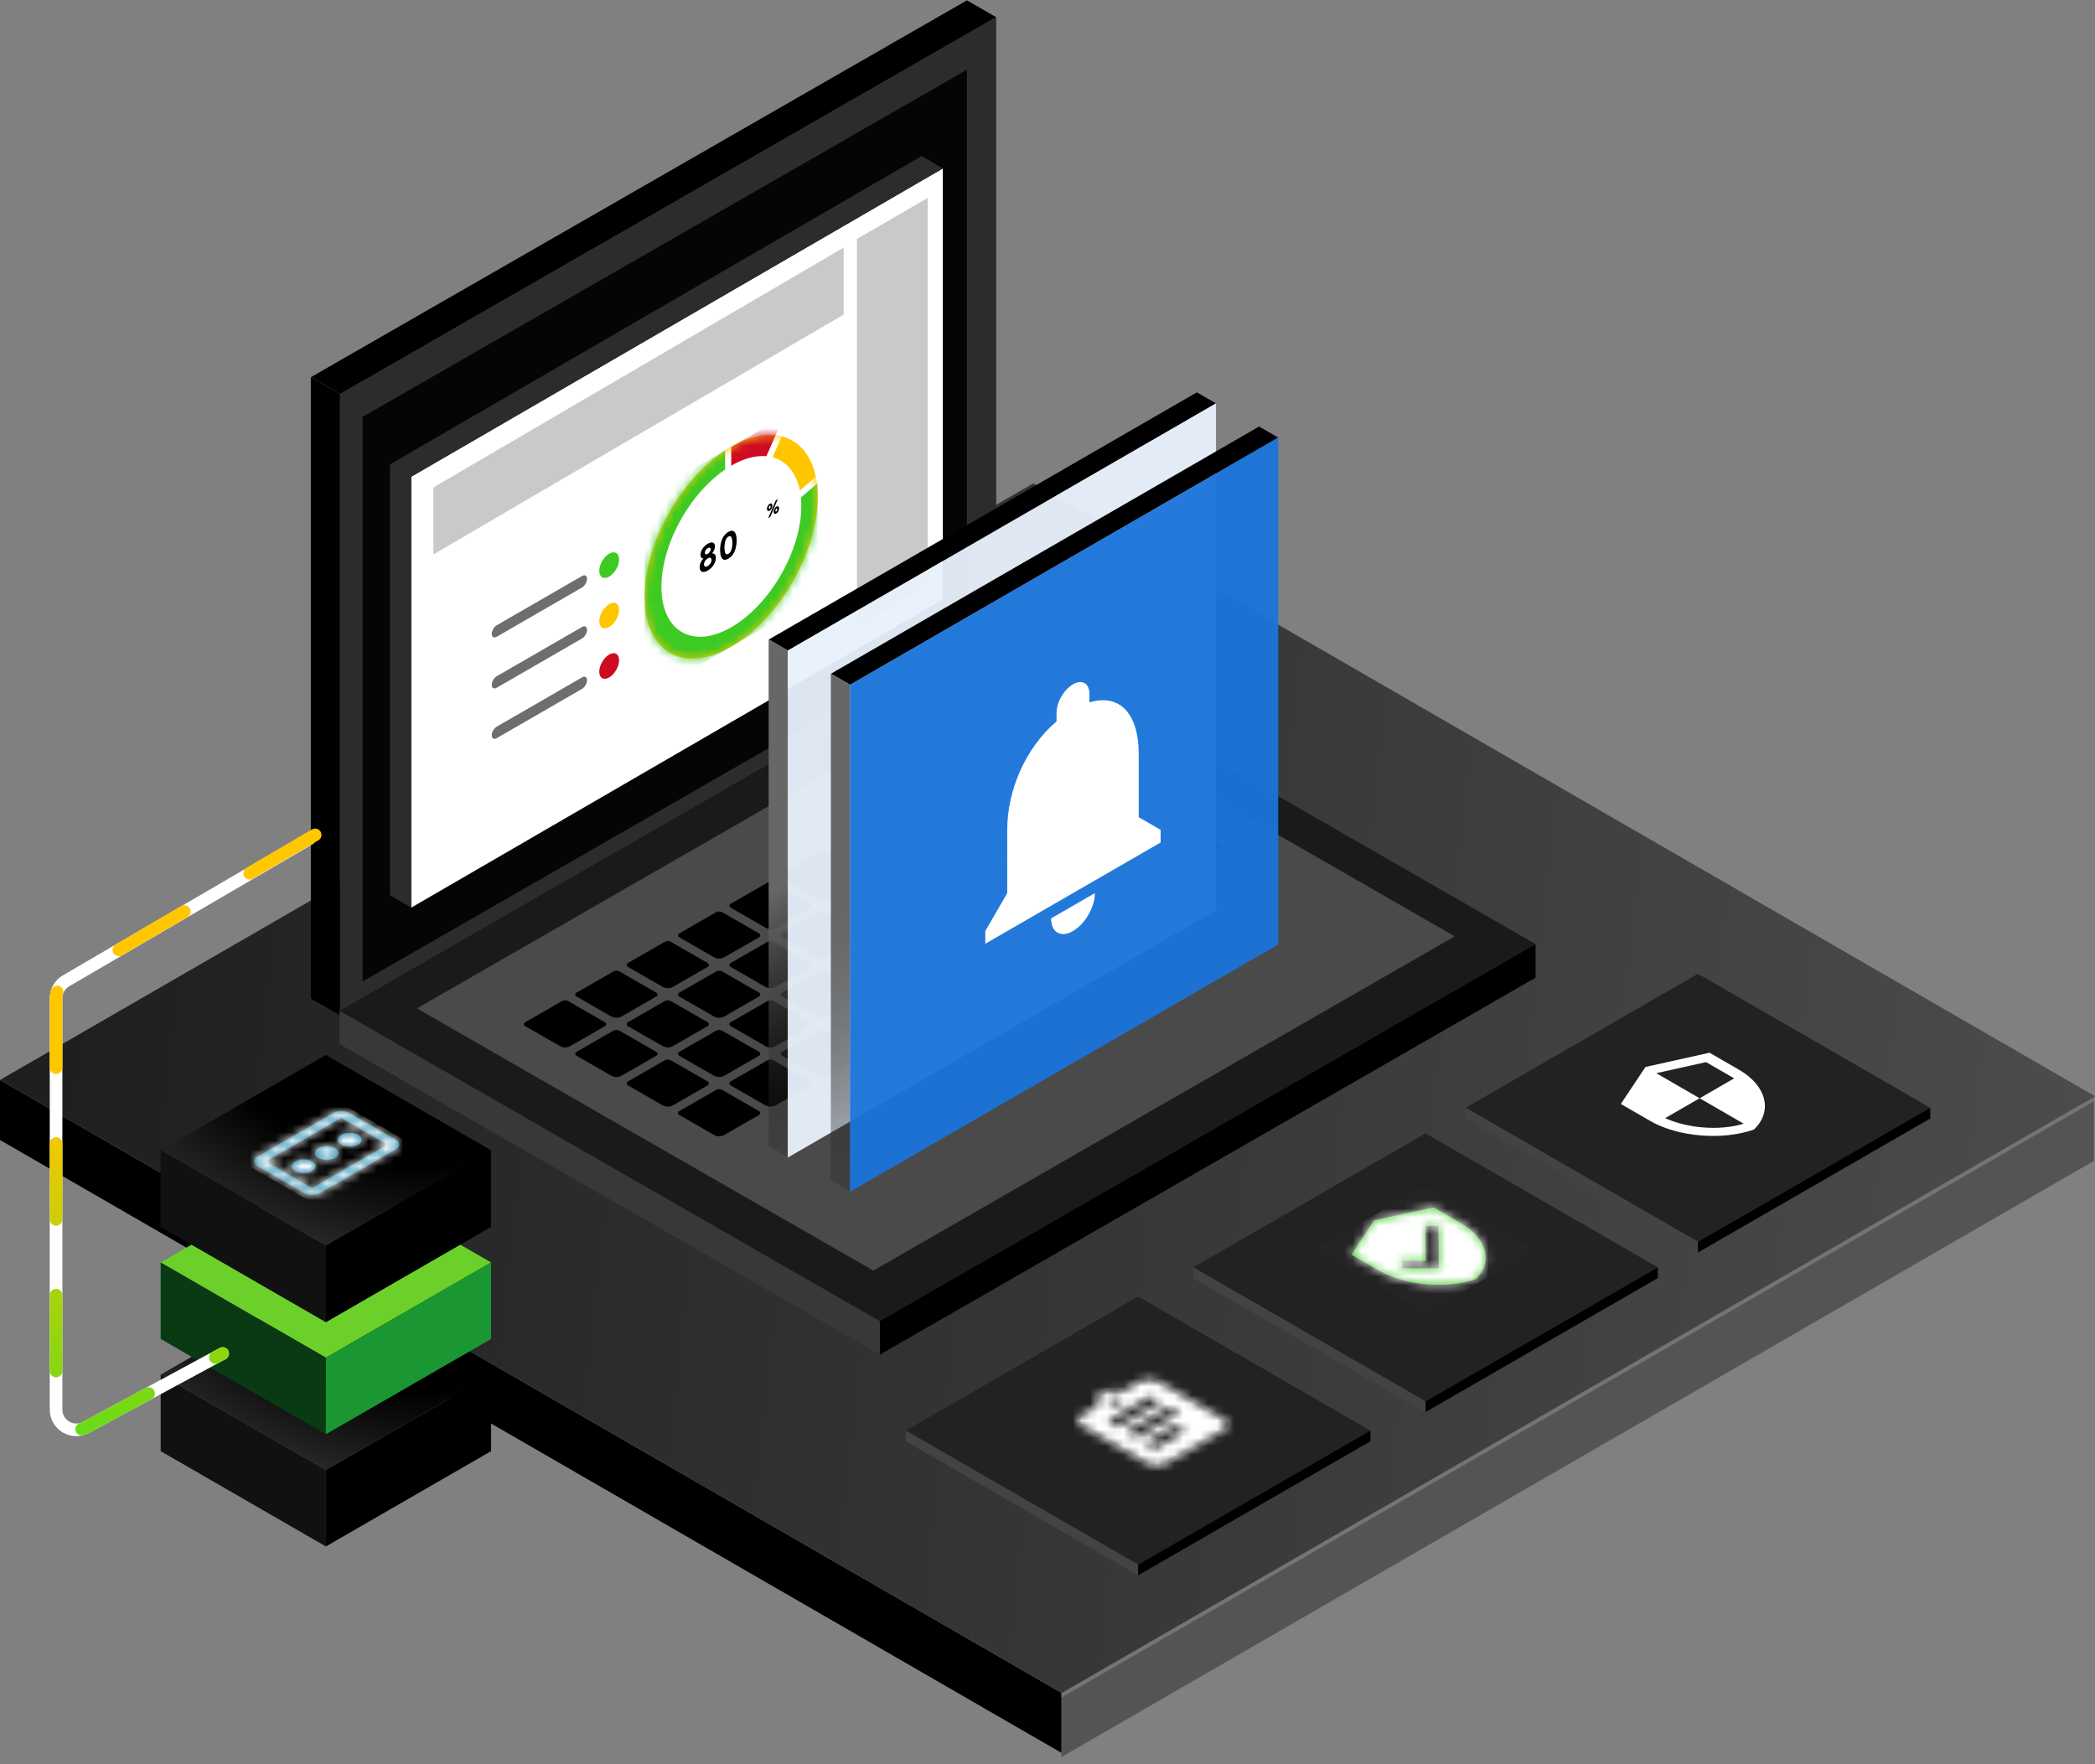 <svg fill="none" height="208" viewBox="0 0 247 208" width="247" xmlns="http://www.w3.org/2000/svg" xmlns:xlink="http://www.w3.org/1999/xlink"><rect x="0" y="0" width="247" height="208" fill="#808080" stroke="none"/><linearGradient id="a" gradientUnits="userSpaceOnUse" x1="369.809" x2="115.139" y1="59.996" y2="284.297"><stop offset="0"/><stop offset="1" stop-color="#4e4e4e"/></linearGradient><linearGradient id="b" gradientUnits="userSpaceOnUse" x1="29.872" x2="10.213" y1="0" y2="19.655"><stop offset="0" stop-color="#676767"/><stop offset="1" stop-opacity="0"/></linearGradient><linearGradient id="c"><stop offset=".473"/><stop offset="1" stop-color="#272727"/></linearGradient><radialGradient id="d" cx="0" cy="0" gradientTransform="matrix(-5.732 19.973 -34.616 -9.935 44.153 153.333)" gradientUnits="userSpaceOnUse" r="1" xlink:href="#c"/><radialGradient id="e" cx="0" cy="0" gradientTransform="matrix(-5.732 19.973 -34.616 -9.935 44.153 126.88)" gradientUnits="userSpaceOnUse" r="1" xlink:href="#c"/><linearGradient id="f" gradientUnits="userSpaceOnUse" x1="0" x2="13.675" y1="10.98" y2="10.98"><stop offset="0" stop-color="#fff"/><stop offset=".806" stop-color="#fff"/><stop offset="1" stop-color="#f1f1f1"/></linearGradient><linearGradient id="g" gradientUnits="userSpaceOnUse" x1="21.883" x2="21.883" y1="98.433" y2="170.19"><stop offset=".453" stop-color="#ffc700"/><stop offset="1" stop-color="#64dc16"/></linearGradient><clipPath id="h"><path d="m0 0h23.581v23.589h-23.581z" transform="matrix(-.866 .5 0 1 96.415 46.77)"/></clipPath><clipPath id="i"><path d="m0 0h16.103v16.103h-16.103z" transform="matrix(-.866 .5 .866 .5 200.393 121.43)"/></clipPath><clipPath id="j"><path d="m0 0h35.804v35.804h-35.804z" transform="matrix(.866 -.5 0 1 111 85.902)"/></clipPath><mask id="k" height="27" maskUnits="userSpaceOnUse" width="22" x="75" y="51"><ellipse cx="11.79" cy="11.794" fill="#fff" rx="11.79" ry="11.794" transform="matrix(-.866 .5 0 1 96.414 46.77)"/></mask><mask id="l" height="11" maskUnits="userSpaceOnUse" width="19" x="29" y="130"><path clip-rule="evenodd" d="m30.375 136.364 8.881-5.13c.543-.314 1.431-.314 1.974 0l5.427 3.135c.543.314.543.827 0 1.14l-8.881 5.13c-.543.314-1.431.314-1.974 0l-5.427-3.135c-.543-.313-.543-.826 0-1.14zm6.419 3.708 8.881-5.13-3.459-1.998-.987-.57-.992-.573-8.881 5.13zm5.422-5.133c-.545.315-1.429.315-1.974 0-.545-.315-.545-.825 0-1.14.545-.315 1.429-.315 1.974 0 .545.315.545.825 0 1.14zm-4.687 1.568c.545.315 1.429.315 1.974 0s.545-.826 0-1.14c-.545-.315-1.429-.315-1.974 0-.545.314-.545.825 0 1.14zm-.74 1.567c-.545.315-1.429.315-1.974 0-.545-.315-.545-.825 0-1.14.545-.315 1.429-.315 1.974 0 .545.315.545.825 0 1.14z" fill="#fff" fill-rule="evenodd"/></mask><mask id="m" height="10" maskUnits="userSpaceOnUse" width="17" x="159" y="142"><path clip-rule="evenodd" d="m159.358 147.925 2.647-4.047 7.004-1.529 3.269 1.889c3.023 1.746 3.791 4.569 1.711 6.563-3.453 1.202-8.339.758-11.362-.988zm5.966 1.588 4.324.02-.068-4.996-1.53-.01.056 4.115-2.794-.009z" fill="#fff" fill-rule="evenodd"/></mask><mask id="n" height="11" maskUnits="userSpaceOnUse" width="18" x="127" y="162"><path clip-rule="evenodd" d="m134.468 162.793-2.106 1.216c-.852-.248-1.871-.195-2.526.183s-.745.967-.316 1.459l-2.106 1.217c-.554.32-.511.869.097 1.22l7.735 4.469c.608.351 1.559.376 2.113.056l7.054-4.075c.554-.321.511-.87-.097-1.221l-7.735-4.468c-.608-.351-1.558-.376-2.113-.056zm-3.527 2.037c.277-.16.753-.147 1.057.028.303.176.325.451.048.611s-.752.147-1.056-.028c-.304-.176-.326-.451-.049-.611zm5.216 5.924 3.527-2.037-1.105-.639-3.527 2.038zm2.828-4.187-5.038 2.91-1.105-.638 5.038-2.911zm-7.248 1.634 5.039-2.911-1.105-.638-5.039 2.91z" fill="#fff" fill-rule="evenodd"/></mask><path d="m0 0h144.542v7.075h-144.542z" fill="#000" transform="matrix(-.866 -.5 -0 1 125.159 199.591)"/><path d="m0 0h140.553v7.651h-140.553z" fill="#545454" transform="matrix(-.866 .5 0 -1 246.864 136.872)"/><path d="m0 0h140.553v.638h-140.553z" fill="#d8d8d8" fill-opacity=".24" transform="matrix(-.866 .5 0 -1 246.864 129.859)"/><path d="m0 0h144.544v140.681h-144.544z" fill="url(#a)" transform="matrix(-.866 -.5 .866 -.5 125.185 199.594)"/><path d="m0 0h89.198v3.997h-89.198z" fill="#000" transform="matrix(.867 -.498 -.867 -.498 40.127 46.454)"/><path d="m0 0h53.915v5.83h-53.915z" fill="#a2a2a2" transform="matrix(.867 -.498 -.867 -.498 61.928 42.9)"/><path d="m0 0h53.915v5.83h-53.915z" fill="#a2a2a2" transform="matrix(.867 -.498 -.867 -.498 61.928 42.9)"/><path d="m0 0h53.915v5.83h-53.915z" fill="#a2a2a2" transform="matrix(.867 -.498 -.867 -.498 61.928 42.9)"/><path d="m0 0h53.915v5.83h-53.915z" fill="#a2a2a2" transform="matrix(.867 -.498 -.867 -.498 61.928 42.9)"/><path d="m0 0h73.266v3.979h-73.266z" fill="#000" transform="matrix(0 -1 .867 .498 36.647 117.725)"/><path d="m0 0h89.221v73.234h-89.221z" fill="#2c2c2c" transform="matrix(.867 -.498 0 1 40.098 46.45)"/><path d="m0 0h82.166v66.563h-82.166z" fill="#050505" transform="matrix(.867 -.498 0 1 42.757 49.144)"/><path d="m0 0h89.061v3.991h-89.061z" fill="#000" transform="matrix(.868 -.499 0 .998 103.738 155.727)"/><path d="m0 0h53.832v5.821h-53.832z" fill="#a2a2a2" transform="matrix(.868 -.499 0 .998 117.729 138.703)"/><path d="m0 0h53.832v5.821h-53.832z" fill="#a2a2a2" transform="matrix(.868 -.499 0 .998 117.729 138.703)"/><path d="m0 0h53.832v5.821h-53.832z" fill="#a2a2a2" transform="matrix(.868 -.499 0 .998 117.729 138.703)"/><path d="m0 0h53.832v5.821h-53.832z" fill="#a2a2a2" transform="matrix(.868 -.499 0 .998 117.729 138.703)"/><path d="m0 0h73.493v3.973h-73.493z" fill="#383838" transform="matrix(.867 .498 -0 -.998 40.02 123.093)"/><path d="m0 0h89.083v73.461h-89.083z" fill="#1a1a1a" transform="matrix(.868 -.499 -.867 -.498 103.721 155.756)"/><path d="m0 0h78.975v62.069h-78.975z" fill="#4b4a4a" transform="matrix(.868 -.499 -.867 -.498 102.965 149.8)"/><g fill="#000"><path d="m65.994 123.321c.39.224.869.224 1.258 0l4.089-2.351c.169-.097.169-.341 0-.438l-4.341-2.496c-.234-.134-.521-.134-.755 0l-4.341 2.496c-.169.097-.169.341 0 .438z"/><path d="m96.273 105.864c.39.224.869.224 1.258 0l4.09-2.351c.169-.097.169-.341 0-.438l-4.341-2.496c-.234-.134-.521-.134-.755 0l-4.341 2.496c-.169.097-.169.341 0 .438z"/><path d="m78.105 116.338c.39.224.869.224 1.258 0l4.089-2.351c.169-.097.169-.341 0-.438l-4.341-2.496c-.234-.134-.521-.134-.755 0l-4.341 2.496c-.169.097-.169.341 0 .438z"/><path d="m108.384 98.881c.39.224.869.224 1.259 0l4.089-2.351c.169-.097.169-.341 0-.438l-4.341-2.496c-.234-.134-.521-.134-.755 0l-4.341 2.496c-.169.097-.169.341 0 .438z"/><path d="m72.047 119.83c.39.224.869.224 1.258 0l4.089-2.351c.169-.097.169-.341 0-.438l-4.341-2.496c-.234-.135-.521-.135-.755 0l-4.341 2.496c-.169.097-.169.341 0 .438z"/><path d="m102.326 102.373c.39.224.869.224 1.259 0l4.089-2.351c.169-.097.169-.341 0-.438l-4.341-2.496c-.234-.134-.521-.134-.755 0l-4.341 2.496c-.169.097-.169.341 0 .438z"/><path d="m84.161 112.847c.39.224.869.224 1.258 0l4.089-2.351c.169-.097.169-.341 0-.438l-4.341-2.496c-.234-.135-.521-.135-.755 0l-4.341 2.496c-.169.097-.169.341 0 .438z"/><path d="m114.436 95.39c.389.224.869.224 1.258 0l4.089-2.351c.169-.097.169-.341 0-.438l-4.341-2.496c-.233-.134-.521-.134-.755 0l-4.341 2.496c-.168.097-.168.341 0 .438z"/><path d="m90.218 109.356c.39.224.869.224 1.258 0l4.089-2.352c.169-.097.169-.34 0-.438l-4.341-2.496c-.234-.134-.521-.134-.755 0l-4.341 2.496c-.169.098-.169.341 0 .438z"/><path d="m120.491 91.898c.39.224.869.224 1.259 0l4.089-2.351c.169-.097.169-.341 0-.438l-4.341-2.496c-.234-.134-.521-.134-.755 0l-4.341 2.496c-.169.097-.169.341 0 .438z"/><path d="m78.103 130.305c.39.224.869.224 1.258 0l4.089-2.352c.169-.097.169-.34 0-.438l-4.341-2.496c-.234-.134-.521-.134-.755 0l-4.341 2.496c-.169.098-.169.341 0 .438z"/><path d="m108.379 112.848c.39.224.869.224 1.259 0l4.089-2.352c.169-.097.169-.34 0-.437l-4.341-2.497c-.233-.134-.521-.134-.755 0l-4.341 2.497c-.169.097-.169.34 0 .437z"/><path d="m90.214 123.322c.39.224.869.224 1.258 0l4.089-2.352c.169-.097.169-.34 0-.438l-4.341-2.496c-.234-.134-.521-.134-.755 0l-4.341 2.496c-.169.098-.169.341 0 .438z"/><path d="m120.49 105.865c.389.224.869.224 1.258 0l4.09-2.352c.168-.097.168-.34 0-.437l-4.341-2.496c-.234-.135-.522-.135-.755 0l-4.341 2.496c-.169.097-.169.34 0 .437z"/><path d="m84.157 126.813c.39.224.869.224 1.258 0l4.089-2.351c.169-.097.169-.341 0-.438l-4.341-2.496c-.234-.134-.521-.134-.755 0l-4.341 2.496c-.169.097-.169.341 0 .438z"/><path d="m114.436 109.356c.39.224.869.224 1.259 0l4.089-2.351c.169-.097.169-.341 0-.438l-4.341-2.496c-.234-.134-.521-.134-.755 0l-4.341 2.496c-.169.097-.169.341 0 .438z"/><path d="m96.271 119.83c.39.224.869.224 1.258 0l4.089-2.351c.169-.097.169-.341 0-.438l-4.341-2.496c-.234-.134-.521-.134-.755 0l-4.341 2.496c-.169.097-.169.341 0 .438z"/><path d="m126.546 102.373c.39.224.869.224 1.258 0l4.09-2.351c.168-.097.168-.341 0-.438l-4.341-2.496c-.234-.134-.522-.134-.755 0l-4.341 2.496c-.169.097-.169.341 0 .438z"/><path d="m102.327 116.339c.39.224.869.224 1.259 0l4.089-2.351c.169-.097.169-.341 0-.438l-4.341-2.496c-.234-.135-.521-.135-.755 0l-4.341 2.496c-.169.097-.169.341 0 .438z"/><path d="m132.601 98.882c.389.224.869.224 1.258 0l4.089-2.351c.169-.097.169-.341 0-.438l-4.341-2.496c-.233-.134-.521-.134-.755 0l-4.341 2.496c-.168.097-.168.341 0 .438z"/><path d="m72.047 126.813c.39.224.869.224 1.258 0l4.089-2.352c.169-.097.169-.34 0-.437l-4.341-2.497c-.234-.134-.521-.134-.755 0l-4.341 2.497c-.169.097-.169.34 0 .437z"/><path d="m102.324 109.356c.389.224.869.224 1.258 0l4.09-2.351c.168-.098.168-.341 0-.438l-4.341-2.496c-.234-.135-.522-.135-.755 0l-4.341 2.496c-.169.097-.169.34 0 .438z"/><path d="m84.159 119.83c.39.224.869.224 1.258 0l4.089-2.352c.169-.097.169-.34 0-.438l-4.341-2.496c-.234-.134-.521-.134-.755 0l-4.341 2.496c-.169.098-.169.341 0 .438z"/><path d="m114.434 102.373c.389.224.869.224 1.258 0l4.089-2.352c.169-.097.169-.341 0-.438l-4.341-2.496c-.233-.134-.521-.134-.755 0l-4.341 2.496c-.168.097-.168.341 0 .438z"/><path d="m78.101 123.321c.39.224.869.224 1.258 0l4.089-2.351c.169-.097.169-.341 0-.438l-4.341-2.496c-.234-.134-.521-.134-.755 0l-4.341 2.496c-.169.097-.169.341 0 .438z"/><path d="m108.383 105.864c.389.224.869.224 1.258 0l4.09-2.351c.168-.097.168-.341 0-.438l-4.341-2.496c-.234-.134-.522-.134-.755 0l-4.341 2.496c-.169.097-.169.341 0 .438z"/><path d="m90.214 116.338c.39.224.869.224 1.258 0l4.089-2.351c.169-.097.169-.341 0-.438l-4.341-2.496c-.234-.134-.521-.134-.755 0l-4.341 2.496c-.169.097-.169.341 0 .438z"/><path d="m120.49 98.882c.389.224.869.224 1.258 0l4.09-2.351c.168-.097.168-.341 0-.438l-4.341-2.496c-.234-.134-.522-.134-.755 0l-4.341 2.496c-.169.097-.169.341 0 .438z"/><path d="m96.271 112.847c.39.224.869.224 1.258 0l4.089-2.351c.169-.097.169-.341 0-.438l-4.341-2.496c-.234-.135-.521-.135-.755 0l-4.341 2.496c-.169.097-.169.341 0 .438z"/><path d="m126.546 95.39c.389.224.868.224 1.258 0l4.089-2.351c.169-.097.169-.341 0-.438l-4.341-2.496c-.233-.134-.521-.134-.755 0l-4.341 2.496c-.169.097-.169.341 0 .438z"/><path d="m84.157 133.796c.39.224.869.224 1.258 0l4.089-2.352c.169-.097.169-.34 0-.438l-4.341-2.496c-.234-.134-.521-.134-.755 0l-4.341 2.496c-.169.098-.169.341 0 .438z"/><path d="m114.434 116.339c.389.224.869.224 1.258 0l4.089-2.352c.169-.097.169-.34 0-.437l-4.341-2.497c-.233-.134-.521-.134-.755 0l-4.341 2.497c-.168.097-.168.34 0 .437z"/><path d="m96.269 126.813c.39.224.869.224 1.258 0l4.089-2.352c.169-.097.169-.34 0-.437l-4.341-2.497c-.234-.134-.521-.134-.755 0l-4.341 2.497c-.169.097-.169.34 0 .437z"/><path d="m126.543 109.356c.39.224.869.224 1.259 0l4.089-2.352c.169-.097.169-.34 0-.437l-4.341-2.497c-.234-.134-.521-.134-.755 0l-4.341 2.497c-.169.097-.169.34 0 .437z"/><path d="m90.212 130.304c.39.224.869.224 1.258 0l4.089-2.351c.169-.097.169-.341 0-.438l-4.341-2.496c-.234-.134-.521-.134-.755 0l-4.341 2.496c-.169.097-.169.341 0 .438z"/><path d="m120.491 112.847c.39.224.869.224 1.259 0l4.089-2.351c.169-.097.169-.341 0-.438l-4.341-2.496c-.234-.134-.521-.134-.755 0l-4.341 2.496c-.169.097-.169.341 0 .438z"/><path d="m102.322 123.321c.389.224.869.224 1.258 0l4.09-2.351c.168-.097.168-.341 0-.438l-4.341-2.496c-.234-.135-.522-.135-.755 0l-4.341 2.496c-.169.097-.169.341 0 .438z"/><path d="m132.599 105.864c.39.224.869.224 1.259 0l4.089-2.351c.169-.097.169-.341 0-.438l-4.341-2.496c-.234-.134-.521-.134-.755 0l-4.341 2.496c-.169.097-.169.341 0 .438z"/><path d="m108.38 119.83c.39.224.869.224 1.259 0l4.089-2.352c.169-.097.169-.34 0-.438l-4.341-2.496c-.234-.134-.521-.134-.755 0l-4.341 2.496c-.169.098-.169.341 0 .438z"/><path d="m138.654 102.373c.39.224.869.224 1.259 0l4.089-2.351c.169-.098.169-.341 0-.438l-4.341-2.496c-.234-.134-.521-.134-.755 0l-4.341 2.496c-.169.097-.169.341 0 .438z"/></g><path d="m48.479 56.206 62.681-36.347v50.806l-62.681 36.347z" fill="#fff"/><path d="m101.035 28.174 8.346-4.84v45.599l-8.346 5.095z" fill="#cbc8c8"/><path d="m48.484 56.201v50.806l-2.512-1.457v-50.805z" fill="#2c2c2c"/><path d="m48.49 56.204 62.681-36.347-2.512-1.457-62.681 36.347z" fill="#2c2c2c"/><path d="m0 0h58.287v2.612h-58.287z" fill="#000" transform="matrix(.866 -.5 -.866 -.5 92.895 76.707)"/><path d="m0 0h59.745v2.6h-59.745z" fill="url(#b)" transform="matrix(0 -1 .866 .5 90.623 135.119)"/><path d="m0 0h58.302v59.772h-58.302z" fill="#e8f2fc" opacity=".95" transform="matrix(.866 -.5 0 1 92.876 76.704)"/><path d="m0 0h58.287v2.612h-58.287z" fill="#000" transform="matrix(.866 -.5 -.866 -.5 100.229 80.739)"/><path d="m0 0h59.745v2.6h-59.745z" fill="url(#b)" transform="matrix(0 -1 .866 .5 97.956 139.151)"/><path d="m0 0h58.302v59.772h-58.302z" fill="#1b74da" opacity=".95" transform="matrix(.866 -.5 0 1 100.209 80.736)"/><g clip-path="url(#h)"><ellipse cx="11.79" cy="11.794" fill="#ffc600" rx="11.79" ry="11.794" transform="matrix(-.866 .5 0 1 96.414 46.77)"/><g mask="url(#k)" stroke="#fff" stroke-width=".717"><path d="m93.58 47.38-8.037 2.366v15.809z" fill="#ce0b23"/><path d="m86.235 65.235-.384.331v-.457-13.664c-.167.082-.4.197-.679.335-.584.289-1.368.678-2.172 1.082-.804.404-1.626.821-2.285 1.165-.33.172-.617.325-.84.448-.187.103-.314.178-.382.222-.011.017-.027.04-.046.072-.063.101-.147.251-.252.449-.208.394-.478.942-.789 1.597-.621 1.308-1.393 3.015-2.147 4.713-.754 1.696-1.489 3.379-2.036 4.638-.273.629-.499 1.153-.657 1.519-.079.183-.141.327-.183.424l-.017.04-.693 19.53 17.367-10.466.019-.029.29-.451c.25-.389.608-.945 1.038-1.615.86-1.34 2.007-3.133 3.158-4.947 1.151-1.815 2.304-3.648 3.175-5.068.436-.711.799-1.314 1.056-1.758.129-.223.227-.399.293-.525.031-.059.051-.101.064-.128.085-.487.548-3.085.998-5.6.233-1.305.462-2.588.633-3.546l.171-.957zm-6.72-10.569c0-0-.001.001-.003.004.002-.003.003-.004.003-.004zm19.629 7.997c-0 0-.001.002-.002.005.002-.004.002-.006.002-.005z" fill="#3cca23"/></g><ellipse cx="9.523" cy="9.526" fill="#fff" rx="9.523" ry="9.526" transform="matrix(-.866 .5 0 1 94.475 50.133)"/><g fill="#000"><path d="m83.443 67.267c-.289.167-.521.212-.695.136-.171-.078-.257-.264-.257-.558 0-.343.146-.677.438-1.003-.222-.009-.332-.154-.332-.436 0-.241.075-.48.227-.715s.357-.429.619-.58c.262-.151.468-.196.619-.135.153.059.23.21.23.451 0 .142-.033.286-.098.432-.063.144-.142.273-.238.386.136-.006.243.034.321.12.081.084.121.211.121.379 0 .294-.087.579-.261.857-.171.276-.403.499-.695.667zm0-1.975c.101-.058.182-.138.245-.238.066-.102.098-.201.098-.296 0-.093-.033-.151-.098-.174-.063-.025-.145-.008-.245.05-.103.06-.186.138-.249.235-.06.093-.091.188-.091.283 0 .099.03.163.091.192.063.025.146.007.249-.052zm0 1.443c.128-.074.234-.177.317-.31.086-.134.128-.266.128-.397 0-.134-.043-.218-.128-.253-.083-.036-.189-.017-.317.057-.131.076-.238.18-.321.312-.081.131-.121.263-.121.397 0 .131.04.215.121.253.083.036.19.017.321-.059zm2.903-1.281c-.131.166-.287.301-.468.406-.181.105-.339.15-.472.138-.131-.017-.232-.084-.302-.2-.07-.119-.122-.257-.155-.412-.03-.16-.045-.34-.045-.541 0-.203.015-.401.045-.593.033-.196.084-.393.155-.591s.171-.379.302-.545c.133-.17.291-.307.472-.412.146-.084.276-.129.389-.133.116-.006.209.022.279.083.073.057.132.142.177.255.048.112.081.235.098.371.02.131.03.278.03.44 0 .201-.016.399-.049.595-.03.192-.081.388-.151.589-.07.198-.172.382-.306.552zm-.691-.106c.063.019.137.004.223-.046.086-.049.16-.12.223-.211.063-.095.111-.201.143-.318.035-.122.06-.244.075-.366.015-.125.023-.256.023-.393 0-.137-.008-.257-.023-.362-.015-.107-.04-.201-.075-.279-.033-.083-.081-.134-.143-.152-.063-.022-.137-.008-.223.042-.086.049-.16.121-.223.216-.063.092-.112.199-.147.321-.033.118-.057.239-.072.364-.015.122-.023.251-.023.388 0 .137.007.259.023.366.015.105.039.198.072.281.035.079.084.129.147.15z"/><path d="m90.749 60.2c-.108.063-.189.069-.242.02-.053-.049-.079-.127-.079-.233 0-.046.006-.095.017-.145.013-.052.031-.106.055-.16s.057-.106.1-.156c.043-.049.092-.09.149-.123.108-.062.189-.069.242-.02.053.049.079.127.079.233 0 .046-.006.096-.017.147-.011.05-.029.102-.053.157-.024.054-.058.107-.102.157-.043.049-.092.09-.149.123zm.062.745-.243.141.9-2.099.243-.141zm-.143-.977c.019.018.046.017.081-.003s.062-.051.081-.093c.019-.043.028-.088.028-.134 0-.049-.009-.083-.028-.101-.019-.02-.046-.019-.081.001-.035.02-.062.052-.081.095-.019.042-.028.085-.028.132 0 .05.009.084.028.104zm.863.561c-.108.063-.189.07-.242.022-.053-.049-.079-.128-.079-.235 0-.046.006-.095.017-.145.013-.052.031-.106.055-.16.024-.054.057-.106.1-.156.043-.049.092-.09.149-.123.108-.063.189-.069.242-.02.053.048.079.126.079.233 0 .065-.009.132-.028.2-.019.068-.053.138-.104.21-.05.073-.113.131-.189.174zm0-.235c.035-.02.062-.051.081-.093.019-.043.028-.088.028-.134 0-.049-.009-.083-.028-.101-.019-.02-.046-.019-.081.001-.035.02-.062.052-.081.095-.019.041-.028.085-.028.132 0 .109.036.142.11.1z"/></g></g><path d="m.678-.678h11.615" stroke="#6e6e6e" stroke-linecap="round" stroke-width="1.355" transform="matrix(-.866 .5 0 1 69.21 68.926)"/><path d="m.678-.678h11.615" stroke="#6e6e6e" stroke-linecap="round" stroke-width="1.355" transform="matrix(-.866 .5 0 1 69.211 80.88)"/><path d="m.678-.678h11.615" stroke="#6e6e6e" stroke-linecap="round" stroke-width="1.355" transform="matrix(-.866 .5 0 1 69.211 74.936)"/><ellipse cx="1.351" cy="1.351" fill="#3cca23" rx="1.351" ry="1.351" transform="matrix(-.866 .5 0 1 72.992 64.602)"/><ellipse cx="1.351" cy="1.351" fill="#ffc600" rx="1.351" ry="1.351" transform="matrix(-.866 .5 0 1 72.992 70.548)"/><ellipse cx="1.351" cy="1.351" fill="#cd0b23" rx="1.351" ry="1.351" transform="matrix(-.866 .5 0 1 72.992 76.493)"/><path d="m99.469 29.193-48.373 28.277v7.897l48.373-28.276z" fill="#cbc8c8"/><path d="m57.899 162.068-19.478 11.237-19.478-11.237 19.478-11.236z" fill="url(#d)"/><path d="m38.423 173.305-19.478-11.237v9.021l19.478 11.237z" fill="#111"/><path d="m38.421 173.303 19.478-11.236v9.021l-19.478 11.237z" fill="#000"/><path d="m57.899 148.842-19.478 11.237-19.478-11.237 19.478-11.237z" fill="#6cd02b"/><path d="m38.423 160.079-19.478-11.237v9.021l19.478 11.237z" fill="#093a13"/><path d="m38.421 160.077 19.478-11.237v9.022l-19.478 11.236z" fill="#1a9732"/><path d="m57.899 135.615-19.478 11.237-19.478-11.237 19.478-11.236z" fill="url(#e)"/><path d="m38.423 146.852-19.478-11.237v9.022l19.478 11.236z" fill="#111"/><path d="m38.421 146.851 19.478-11.237v9.021l-19.478 11.237z" fill="#000"/><path d="m57.899 135.615-19.478 11.237-19.478-11.237 19.478-11.236z" fill="url(#e)"/><path clip-rule="evenodd" d="m30.375 136.364 8.881-5.13c.543-.314 1.431-.314 1.974 0l5.427 3.135c.543.314.543.827 0 1.14l-8.881 5.13c-.543.314-1.431.314-1.974 0l-5.427-3.135c-.543-.313-.543-.826 0-1.14zm6.419 3.708 8.881-5.13-3.459-1.998-.987-.57-.992-.573-8.881 5.13zm5.422-5.133c-.545.315-1.429.315-1.974 0-.545-.315-.545-.825 0-1.14.545-.315 1.429-.315 1.974 0 .545.315.545.825 0 1.14zm-4.687 1.568c.545.315 1.429.315 1.974 0s.545-.826 0-1.14c-.545-.315-1.429-.315-1.974 0-.545.314-.545.825 0 1.14zm-.74 1.567c-.545.315-1.429.315-1.974 0-.545-.315-.545-.825 0-1.14.545-.315 1.429-.315 1.974 0 .545.315.545.825 0 1.14z" fill="#0075a1" fill-rule="evenodd"/><g mask="url(#l)"><path d="m0 0h13.675v13.675h-13.675z" fill="url(#f)" transform="matrix(-.866 .5 .866 .5 38.516 129.096)"/></g><path d="m38.423 146.852-19.478-11.237v9.022l19.478 11.236z" fill="#111"/><path d="m38.422 146.851 19.477-11.237v9.021l-19.477 11.237z" fill="#000"/><path d="m36.454 98.899-28.662 16.735c-.732.427-1.182 1.211-1.182 2.059v48.499c0 1.806 1.929 2.956 3.517 2.098l16.125-8.71" stroke="#fff" stroke-linecap="round" stroke-width="1.49"/><path d="m37.155 98.433-29.364 17.2c-.73.428-1.179 1.211-1.179 2.058v48.501c0 1.806 1.929 2.956 3.517 2.098l16.125-8.71" stroke="url(#g)" stroke-dasharray="8.94 8.94" stroke-linecap="round" stroke-width="1.49"/><path d="m200.186 146.405 27.386-15.799-27.386-15.799-27.386 15.799z" fill="#222"/><g clip-path="url(#i)"><path d="m194.002 125.793 7.553-1.678 3.486 2.014c3.224 1.863 4.008 4.893 1.743 7.048-3.73 1.309-8.976.856-12.201-1.007l-3.486-2.014zm6.385 3.689-4.067 2.349c2.702 1.205 6.432 1.514 9.261.651l-5.188-2.997 4.067-2.349-3.312-1.913-5.873 1.305z" fill="#fff"/></g><path clip-rule="evenodd" d="m200.19 146.405-.001.001-27.386-15.8v1.267l27.386 15.799.001-.001z" fill="#434343" fill-rule="evenodd"/><path clip-rule="evenodd" d="m200.189 146.403h.001l27.386-15.799v1.266l-27.386 15.799h-.001z" fill="#000" fill-rule="evenodd"/><path d="m168.069 165.219 27.386-15.799-27.386-15.8-27.386 15.8z" fill="#222"/><path d="m0 0h14.861v15.098h-14.861z" fill="#d8d8d8" fill-opacity=".01" transform="matrix(.866 -.5 .866 .5 155.026 147.281)"/><path clip-rule="evenodd" d="m159.358 147.925 2.647-4.047 7.004-1.529 3.269 1.889c3.023 1.746 3.791 4.569 1.711 6.563-3.453 1.202-8.339.758-11.362-.988zm5.966 1.588 4.324.02-.068-4.996-1.53-.01.056 4.115-2.794-.009z" fill="#3cca23" fill-rule="evenodd"/><g mask="url(#m)"><path d="m0 0h14.861v15.098h-14.861z" fill="#fff" transform="matrix(.866 -.5 .866 .5 155.026 147.281)"/></g><path clip-rule="evenodd" d="m168.072 165.219h-.001l-27.385-15.799v1.266l27.385 15.799h.001z" fill="#434343" fill-rule="evenodd"/><path clip-rule="evenodd" d="m168.073 165.216 27.385-15.799v1.267l-27.385 15.798z" fill="#000" fill-rule="evenodd"/><path d="m134.185 184.465 27.386-15.799-27.386-15.799-27.386 15.799z" fill="#222"/><path clip-rule="evenodd" d="m134.468 162.793-2.106 1.216c-.852-.248-1.871-.195-2.526.183s-.745.967-.316 1.459l-2.106 1.217c-.554.32-.511.869.097 1.22l7.735 4.469c.608.351 1.559.376 2.113.056l7.054-4.075c.554-.321.511-.87-.097-1.221l-7.735-4.468c-.608-.351-1.558-.376-2.113-.056zm-3.527 2.037c.277-.16.753-.147 1.057.028.303.176.325.451.048.611s-.752.147-1.056-.028c-.304-.176-.326-.451-.049-.611zm5.216 5.924 3.527-2.037-1.105-.639-3.527 2.038zm2.828-4.187-5.038 2.91-1.105-.638 5.038-2.911zm-7.248 1.634 5.039-2.911-1.105-.638-5.039 2.91z" fill="#000" fill-rule="evenodd"/><g fill="#fff" mask="url(#n)"><path d="m0 0h13.966v15.313h-13.966z" transform="matrix(.866 -.5 .866 .5 122.685 167.047)"/><path d="m0 0h13.966v15.313h-13.966z" transform="matrix(.866 -.5 .866 .5 122.685 167.047)"/></g><path clip-rule="evenodd" d="m134.188 184.465h-.001l-27.386-15.799v1.266l27.386 15.799h.001z" fill="#434343" fill-rule="evenodd"/><path clip-rule="evenodd" d="m134.187 184.463 27.386-15.799v1.266l-27.386 15.799z" fill="#000" fill-rule="evenodd"/><g clip-path="url(#j)"><path d="m126.504 109.771c1.421-.82 2.584-2.834 2.584-4.475l-5.168 2.983c0 1.641 1.15 2.32 2.584 1.492zm7.751-13.426v-7.459c0-4.58-2.118-7.191-5.813-6.072v-1.014c0-1.238-.866-1.738-1.938-1.119-1.073.619-1.938 2.118-1.938 3.357v1.014c-3.708 3.155-5.814 8.19-5.814 12.785v7.46l-2.584 4.475v1.492l20.671-11.935v-1.492z" fill="#fff"/></g></svg>
